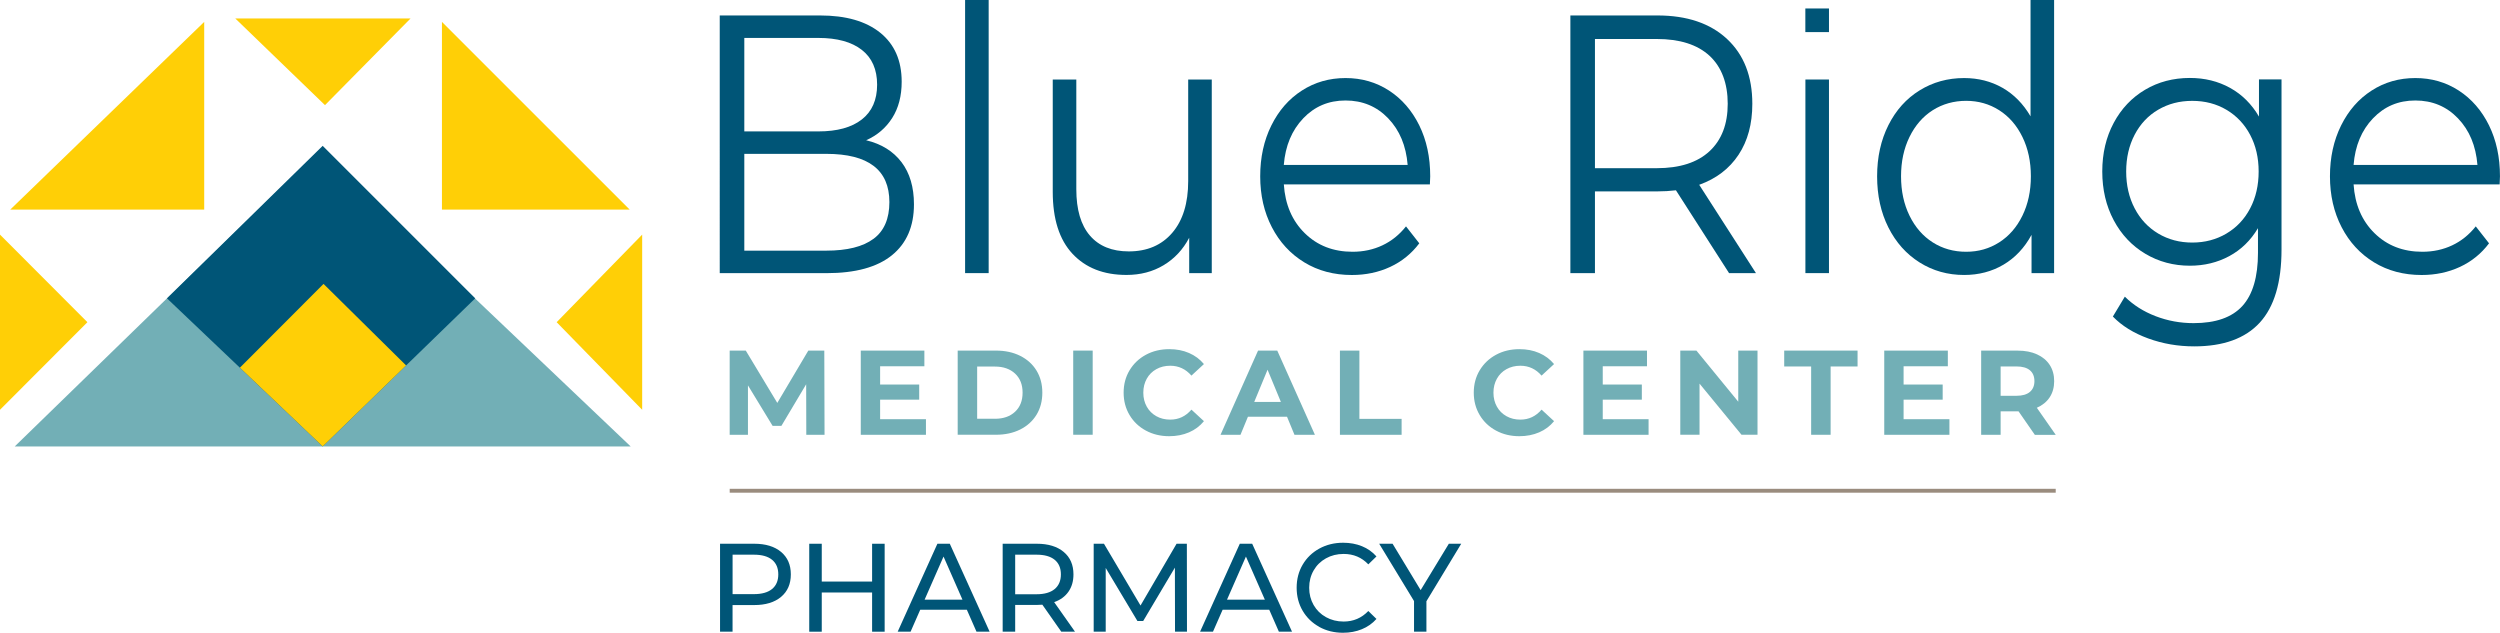 <?xml version="1.0" encoding="UTF-8"?>
<svg id="Layer_1" data-name="Layer 1" xmlns="http://www.w3.org/2000/svg" width="823.18" height="208.33" viewBox="0 0 823.18 208.33">
  <defs>
    <style>
      .cls-1 {
        fill: #72afb6;
      }

      .cls-1, .cls-2, .cls-3, .cls-4 {
        stroke-width: 0px;
      }

      .cls-2 {
        fill: #9a8c7e;
      }

      .cls-3 {
        fill: #057;
      }

      .cls-4 {
        fill: #ffcf06;
      }
    </style>
  </defs>
  <polygon class="cls-1" points="105.11 49.48 207.66 147 4.85 147 105.11 49.48"/>
  <polygon class="cls-3" points="106.25 147 156.47 98.24 106.25 48.02 54.98 98.24 106.25 147"/>
  <polygon class="cls-4" points="106.25 147 133.72 120.33 106.53 93.48 78.99 121.07 106.25 147"/>
  <polygon class="cls-4" points="0 77.25 0 134.93 28.78 106.09 0 77.25"/>
  <polygon class="cls-4" points="67.24 7.21 67.24 69.01 3.38 69.01 67.24 7.21"/>
  <polygon class="cls-4" points="77.48 6.09 107.01 34.62 135.17 6.09 77.48 6.09"/>
  <polygon class="cls-4" points="145.52 7.21 145.52 69.01 207.33 69.01 145.52 7.21"/>
  <polygon class="cls-4" points="211.45 77.25 211.45 134.93 183.29 106.09 211.45 77.25"/>
  <g>
    <path class="cls-3" d="M296.84,53.39c2.73,3.6,4.1,8.22,4.1,13.88,0,7.27-2.42,12.87-7.27,16.79-4.85,3.92-12.01,5.88-21.48,5.88h-35.2V5.09h33.02c8.53,0,15.14,1.9,19.84,5.7,4.7,3.8,7.05,9.17,7.05,16.12,0,4.69-1.04,8.67-3.12,11.94-2.08,3.27-4.94,5.72-8.58,7.33,5.03,1.21,8.91,3.62,11.64,7.21ZM245.08,12.48v30.79h24.38c6.19,0,10.97-1.31,14.32-3.94,3.35-2.62,5.03-6.44,5.03-11.45s-1.68-8.83-5.03-11.45c-3.35-2.62-8.13-3.94-14.32-3.94h-24.38ZM287.6,78.66c3.5-2.58,5.25-6.62,5.25-12.12,0-10.59-6.92-15.88-20.77-15.88h-27v31.87h27c6.85,0,12.03-1.29,15.52-3.88Z"/>
    <path class="cls-3" d="M317.78,0h7.76v89.93h-7.76V0Z"/>
    <path class="cls-3" d="M399,26.18v63.75h-7.43v-11.64c-2.04,3.88-4.85,6.89-8.42,9.03-3.57,2.14-7.65,3.21-12.24,3.21-7.51,0-13.43-2.32-17.77-6.97-4.34-4.65-6.5-11.45-6.5-20.42V26.18h7.76v36.12c0,6.71,1.49,11.8,4.48,15.27,2.99,3.47,7.25,5.21,12.79,5.21,6.05,0,10.82-2.04,14.32-6.12,3.5-4.08,5.25-9.76,5.25-17.03V26.18h7.76Z"/>
    <path class="cls-3" d="M470.83,60.72h-48.1c.44,6.63,2.73,11.98,6.89,16.06,4.15,4.08,9.4,6.12,15.74,6.12,3.57,0,6.85-.71,9.84-2.12,2.99-1.41,5.58-3.49,7.76-6.24l4.37,5.58c-2.55,3.39-5.74,5.98-9.57,7.76-3.83,1.78-8.04,2.67-12.63,2.67-5.9,0-11.13-1.39-15.69-4.18-4.56-2.79-8.11-6.65-10.66-11.58-2.55-4.93-3.83-10.5-3.83-16.73s1.22-11.8,3.66-16.73c2.44-4.93,5.79-8.77,10.06-11.51,4.26-2.75,9.06-4.12,14.38-4.12s10.09,1.38,14.32,4.12c4.23,2.75,7.54,6.57,9.95,11.45,2.41,4.89,3.61,10.48,3.61,16.79l-.11,2.67ZM429.12,38.97c-3.75,3.92-5.89,9.03-6.4,15.33h40.78c-.51-6.3-2.64-11.41-6.4-15.33-3.75-3.92-8.44-5.88-14.05-5.88s-10.19,1.96-13.94,5.88Z"/>
    <path class="cls-3" d="M569.33,89.93l-17.49-27.27c-1.97.24-4.01.36-6.12.36h-20.55v26.91h-8.09V5.09h28.64c9.77,0,17.42,2.59,22.96,7.76,5.54,5.17,8.31,12.28,8.31,21.33,0,6.63-1.51,12.22-4.54,16.79-3.02,4.57-7.34,7.86-12.95,9.88l18.69,29.09h-8.86ZM562.88,49.81c4.01-3.72,6.01-8.93,6.01-15.64s-2.01-12.14-6.01-15.82c-4.01-3.68-9.8-5.51-17.38-5.51h-20.33v42.54h20.33c7.58,0,13.37-1.86,17.38-5.57Z"/>
    <path class="cls-3" d="M594.47,26.18h7.76v63.75h-7.76V26.18Z"/>
    <path class="cls-3" d="M676.36,0v89.93h-7.43v-12.6c-2.33,4.28-5.41,7.56-9.24,9.82-3.83,2.26-8.14,3.39-12.96,3.39-5.39,0-10.28-1.37-14.65-4.12-4.37-2.75-7.8-6.58-10.28-11.51-2.48-4.93-3.72-10.55-3.72-16.85s1.24-11.92,3.72-16.85c2.48-4.93,5.9-8.75,10.28-11.45,4.37-2.71,9.25-4.06,14.65-4.06,4.66,0,8.87,1.07,12.63,3.21,3.75,2.14,6.83,5.27,9.24,9.39V0h7.76ZM658.27,79.81c3.24-2.06,5.79-4.99,7.65-8.79,1.86-3.8,2.79-8.12,2.79-12.97s-.93-9.17-2.79-12.97c-1.86-3.8-4.41-6.73-7.65-8.79-3.24-2.06-6.87-3.09-10.88-3.09s-7.74,1.03-10.99,3.09c-3.24,2.06-5.79,4.99-7.65,8.79-1.86,3.8-2.79,8.12-2.79,12.97s.93,9.17,2.79,12.97c1.86,3.8,4.41,6.73,7.65,8.79,3.24,2.06,6.9,3.09,10.99,3.09s7.63-1.03,10.88-3.09Z"/>
    <path class="cls-3" d="M751.24,26.18v55.99c0,10.83-2.39,18.85-7.16,24.06-4.78,5.21-11.97,7.82-21.59,7.82-5.32,0-10.37-.87-15.14-2.61-4.78-1.74-8.66-4.14-11.64-7.21l3.94-6.55c2.77,2.75,6.14,4.89,10.11,6.42,3.97,1.53,8.14,2.3,12.52,2.3,7.29,0,12.64-1.88,16.07-5.64,3.42-3.76,5.14-9.6,5.14-17.51v-8.12c-2.4,4.04-5.56,7.11-9.46,9.21-3.9,2.1-8.22,3.15-12.95,3.15-5.39,0-10.29-1.31-14.7-3.94-4.41-2.63-7.87-6.3-10.39-11.03-2.51-4.73-3.77-10.08-3.77-16.06s1.26-11.31,3.77-16c2.51-4.69,5.96-8.32,10.33-10.91,4.37-2.59,9.29-3.88,14.76-3.88,4.88,0,9.29,1.09,13.23,3.27,3.93,2.18,7.1,5.33,9.51,9.45v-12.24h7.43ZM733.1,76.9c3.35-1.98,5.96-4.75,7.82-8.3,1.86-3.55,2.79-7.59,2.79-12.12s-.93-8.54-2.79-12.06-4.45-6.26-7.76-8.24c-3.32-1.98-7.09-2.97-11.31-2.97s-7.89.97-11.21,2.91c-3.32,1.94-5.9,4.69-7.76,8.24-1.86,3.56-2.79,7.6-2.79,12.12s.93,8.57,2.79,12.12c1.86,3.56,4.44,6.32,7.76,8.3,3.32,1.98,7.05,2.97,11.21,2.97s7.91-.99,11.26-2.97Z"/>
    <path class="cls-3" d="M823.07,60.72h-48.1c.44,6.63,2.73,11.98,6.89,16.06,4.15,4.08,9.4,6.12,15.74,6.12,3.57,0,6.85-.71,9.84-2.12,2.99-1.41,5.58-3.49,7.76-6.24l4.37,5.58c-2.55,3.39-5.74,5.98-9.57,7.76-3.83,1.78-8.04,2.67-12.63,2.67-5.9,0-11.13-1.39-15.69-4.18-4.56-2.79-8.11-6.65-10.66-11.58-2.55-4.93-3.83-10.5-3.83-16.73s1.22-11.8,3.66-16.73c2.44-4.93,5.79-8.77,10.06-11.51,4.26-2.75,9.06-4.12,14.38-4.12s10.09,1.38,14.32,4.12c4.23,2.75,7.54,6.57,9.95,11.45,2.4,4.89,3.61,10.48,3.61,16.79l-.11,2.67ZM781.36,38.97c-3.75,3.92-5.89,9.03-6.39,15.33h40.78c-.51-6.3-2.64-11.41-6.4-15.33-3.75-3.92-8.44-5.88-14.05-5.88s-10.19,1.96-13.94,5.88Z"/>
  </g>
  <g>
    <path class="cls-3" d="M257.18,181.73c2.15,1.79,3.22,4.26,3.22,7.4s-1.07,5.61-3.22,7.41c-2.14,1.79-5.09,2.69-8.83,2.69h-7.14v8.77h-4.12v-28.96h11.26c3.74,0,6.68.9,8.83,2.69ZM254.21,193.95c1.37-1.12,2.06-2.72,2.06-4.82s-.69-3.7-2.06-4.82c-1.38-1.12-3.37-1.67-5.98-1.67h-7.01v12.99h7.01c2.61,0,4.61-.56,5.98-1.68Z"/>
    <path class="cls-3" d="M291.29,179.04v28.96h-4.13v-12.91h-16.58v12.91h-4.12v-28.96h4.12v12.45h16.58v-12.45h4.13Z"/>
    <path class="cls-3" d="M318.35,200.76h-15.34l-3.18,7.24h-4.25l13.08-28.96h4.08l13.12,28.96h-4.33l-3.18-7.24ZM316.91,197.45l-6.23-14.19-6.23,14.19h12.46Z"/>
    <path class="cls-3" d="M349.45,208l-6.23-8.89c-.77.06-1.38.08-1.81.08h-7.14v8.81h-4.12v-28.96h11.26c3.74,0,6.68.9,8.83,2.69,2.15,1.79,3.22,4.26,3.22,7.4,0,2.23-.55,4.14-1.65,5.71-1.1,1.57-2.67,2.72-4.7,3.43l6.85,9.72h-4.5ZM347.26,193.97c1.37-1.13,2.06-2.74,2.06-4.84s-.69-3.7-2.06-4.82c-1.38-1.12-3.37-1.67-5.98-1.67h-7.01v13.03h7.01c2.61,0,4.61-.57,5.98-1.7Z"/>
    <path class="cls-3" d="M386.9,208l-.04-21.1-10.44,17.58h-1.9l-10.44-17.46v20.97h-3.96v-28.96h3.38l12.04,20.35,11.88-20.35h3.38l.04,28.96h-3.96Z"/>
    <path class="cls-3" d="M417.92,200.76h-15.34l-3.18,7.24h-4.25l13.08-28.96h4.08l13.12,28.96h-4.33l-3.18-7.24ZM416.48,197.45l-6.23-14.19-6.23,14.19h12.46Z"/>
    <path class="cls-3" d="M434.4,206.41c-2.32-1.28-4.15-3.05-5.47-5.3-1.32-2.25-1.98-4.78-1.98-7.59s.66-5.34,1.98-7.59c1.32-2.25,3.15-4.01,5.49-5.3,2.34-1.28,4.95-1.92,7.84-1.92,2.25,0,4.32.38,6.19,1.14,1.87.76,3.46,1.88,4.78,3.37l-2.68,2.61c-2.17-2.29-4.88-3.43-8.13-3.43-2.15,0-4.08.48-5.82,1.45s-3.09,2.3-4.06,3.99-1.46,3.59-1.46,5.69.49,3.99,1.46,5.69c.98,1.7,2.33,3.03,4.06,3.99s3.67,1.45,5.82,1.45c3.22,0,5.92-1.16,8.13-3.47l2.68,2.61c-1.32,1.49-2.92,2.62-4.81,3.39-1.88.77-3.95,1.16-6.21,1.16-2.89,0-5.49-.64-7.82-1.92Z"/>
    <path class="cls-3" d="M469.68,197.99v10.01h-4.08v-10.09l-11.47-18.87h4.41l9.24,15.27,9.28-15.27h4.08l-11.47,18.95Z"/>
  </g>
  <g>
    <path class="cls-1" d="M265.49,143.16l-.04-16.63-8.16,13.7h-2.89l-8.12-13.34v16.27h-6.02v-27.71h5.31l10.37,17.22,10.21-17.22h5.27l.08,27.71h-6.02Z"/>
    <path class="cls-1" d="M304.89,138.01v5.15h-21.46v-27.71h20.94v5.15h-14.57v6.02h12.87v4.99h-12.87v6.41h15.08Z"/>
    <path class="cls-1" d="M315.34,115.44h12.59c3.01,0,5.67.57,7.98,1.72,2.31,1.15,4.1,2.77,5.38,4.85,1.28,2.09,1.92,4.51,1.92,7.28s-.64,5.2-1.92,7.29c-1.28,2.08-3.08,3.7-5.38,4.85-2.31,1.15-4.97,1.72-7.98,1.72h-12.59v-27.71ZM327.61,137.89c2.77,0,4.98-.77,6.63-2.32,1.65-1.54,2.47-3.64,2.47-6.28s-.82-4.73-2.47-6.27c-1.65-1.54-3.86-2.32-6.63-2.32h-5.86v17.18h5.86Z"/>
    <path class="cls-1" d="M353.38,115.44h6.41v27.71h-6.41v-27.71Z"/>
    <path class="cls-1" d="M377.32,141.79c-2.28-1.23-4.08-2.93-5.38-5.11s-1.96-4.64-1.96-7.38.65-5.21,1.96-7.38,3.1-3.88,5.38-5.11c2.28-1.23,4.85-1.84,7.7-1.84,2.4,0,4.57.42,6.51,1.27,1.94.84,3.57,2.06,4.89,3.64l-4.12,3.8c-1.87-2.16-4.2-3.25-6.97-3.25-1.72,0-3.25.38-4.59,1.13-1.35.75-2.4,1.8-3.15,3.15-.75,1.35-1.13,2.88-1.13,4.59s.38,3.25,1.13,4.59c.75,1.35,1.8,2.39,3.15,3.15s2.88,1.13,4.59,1.13c2.77,0,5.09-1.09,6.97-3.29l4.12,3.8c-1.32,1.61-2.96,2.84-4.91,3.68-1.95.84-4.13,1.27-6.53,1.27-2.82,0-5.38-.61-7.66-1.84Z"/>
    <path class="cls-1" d="M423.78,137.22h-12.87l-2.45,5.94h-6.57l12.35-27.71h6.33l12.39,27.71h-6.73l-2.45-5.94ZM421.76,132.35l-4.39-10.61-4.39,10.61h8.79Z"/>
    <path class="cls-1" d="M441.2,115.44h6.41v22.49h13.9v5.23h-20.31v-27.71Z"/>
    <path class="cls-1" d="M492.61,141.79c-2.28-1.23-4.08-2.93-5.38-5.11s-1.96-4.64-1.96-7.38.65-5.21,1.96-7.38,3.1-3.88,5.38-5.11c2.28-1.23,4.85-1.84,7.7-1.84,2.4,0,4.57.42,6.51,1.27,1.94.84,3.57,2.06,4.89,3.64l-4.12,3.8c-1.87-2.16-4.2-3.25-6.97-3.25-1.72,0-3.25.38-4.59,1.13-1.35.75-2.4,1.8-3.15,3.15-.75,1.35-1.13,2.88-1.13,4.59s.38,3.25,1.13,4.59c.75,1.35,1.8,2.39,3.15,3.15s2.88,1.13,4.59,1.13c2.77,0,5.09-1.09,6.97-3.29l4.12,3.8c-1.32,1.61-2.96,2.84-4.91,3.68-1.95.84-4.13,1.27-6.53,1.27-2.82,0-5.38-.61-7.66-1.84Z"/>
    <path class="cls-1" d="M542.83,138.01v5.15h-21.46v-27.71h20.94v5.15h-14.57v6.02h12.87v4.99h-12.87v6.41h15.08Z"/>
    <path class="cls-1" d="M578.7,115.44v27.71h-5.27l-13.82-16.83v16.83h-6.34v-27.71h5.31l13.78,16.83v-16.83h6.34Z"/>
    <path class="cls-1" d="M596.36,120.67h-8.87v-5.23h24.15v5.23h-8.87v22.49h-6.41v-22.49Z"/>
    <path class="cls-1" d="M641.89,138.01v5.15h-21.46v-27.71h20.94v5.15h-14.57v6.02h12.87v4.99h-12.87v6.41h15.08Z"/>
    <path class="cls-1" d="M670,143.16l-5.35-7.72h-5.9v7.72h-6.41v-27.71h12c2.45,0,4.59.41,6.39,1.23,1.81.82,3.2,1.98,4.18,3.48.98,1.51,1.47,3.29,1.47,5.35s-.5,3.83-1.49,5.33c-.99,1.49-2.4,2.63-4.22,3.43l6.22,8.91h-6.89ZM668.38,121.91c-1-.83-2.47-1.25-4.4-1.25h-5.23v9.66h5.23c1.93,0,3.39-.42,4.4-1.27,1-.84,1.5-2.03,1.5-3.56s-.5-2.75-1.5-3.58Z"/>
  </g>
  <rect class="cls-2" x="240.27" y="160.95" width="436.62" height="1.28"/>
  <rect class="cls-3" x="594.45" y="2.79" width="7.78" height="7.78"/>
</svg>